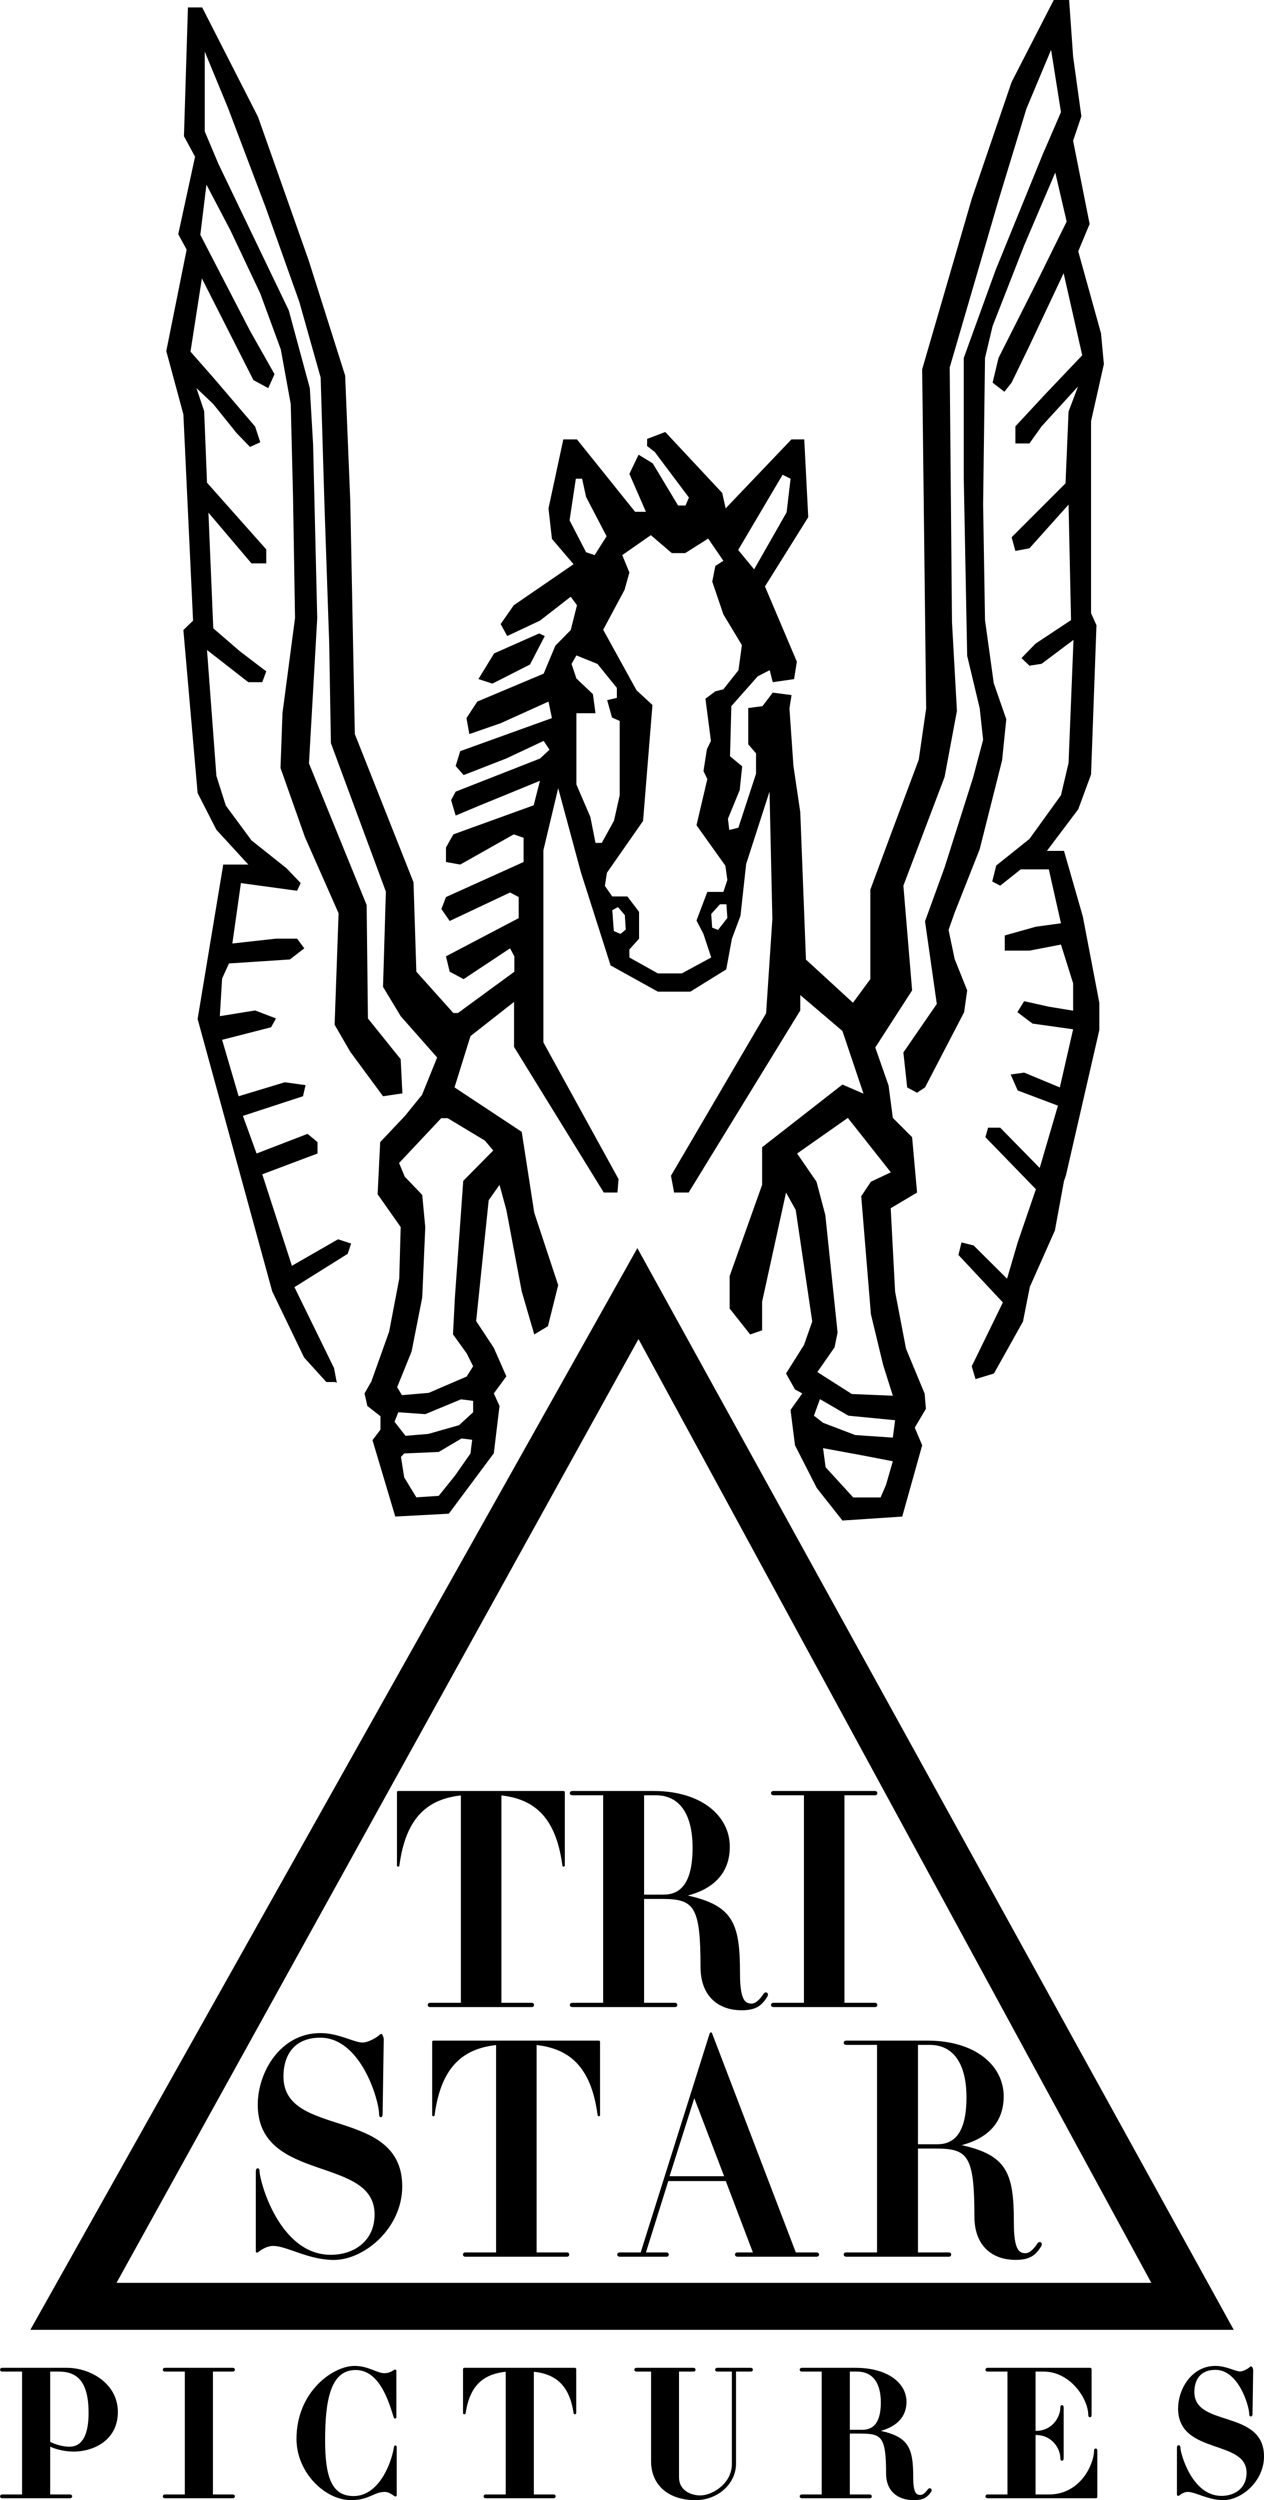 <?xml version="1.0" encoding="utf-8"?>
<!-- Generator: Adobe Illustrator 16.0.0, SVG Export Plug-In . SVG Version: 6.00 Build 0)  -->
<!DOCTYPE svg PUBLIC "-//W3C//DTD SVG 1.1//EN" "http://www.w3.org/Graphics/SVG/1.1/DTD/svg11.dtd">
<svg version="1.1" id="Layer_1" xmlns="http://www.w3.org/2000/svg" xmlns:xlink="http://www.w3.org/1999/xlink" x="0px" y="0px"
	 width="569.172px" height="1125.201px" viewBox="0 0 569.172 1125.201" enable-background="new 0 0 569.172 1125.201"
	 xml:space="preserve">
<g>
	<path d="M286.999,561.724L13.662,1048.55h273.337h268.55L286.999,561.724z M52.468,1027.407l235.04-424.755l230.919,424.755
		H287.508H52.468z"/>
	<g>
		<path stroke="#000000" stroke-width="1.1" stroke-linecap="round" stroke-linejoin="round" d="M239.511,901.919
			c0.553,0,0.553,0.834,0,0.834h-45.934c-0.553,0-0.553-0.834,0-0.834h14.5v-94.494c-15.164,1.547-25.789,9.402-28.778,32.134
			v-32.967h74.489v32.967c-2.988-22.731-13.503-30.587-28.556-32.134v94.494H239.511z"/>
		<path stroke="#000000" stroke-width="1.1" stroke-linecap="round" stroke-linejoin="round" d="M304.027,901.919
			c0.558,0,0.558,0.834,0,0.834H257.71c-0.783,0-0.783-0.834,0-0.834h14.432v-94.494H257.71c-0.783,0-0.783-0.833,0-0.833h36.471
			c21.813,0,33.897,11.305,33.897,24.517c0,13.566-9.731,19.756-20.921,22.017c22.376,4.404,25.51,11.901,25.51,34.99
			c0,11.9,2.236,14.16,5.814,14.16c2.349,0,4.478-2.617,5.707-4.521c0.558-0.954,1.563-0.595,0.782,0.714
			c-2.349,3.688-4.697,5.713-10.965,5.713c-10.737,0-18.012-6.547-18.012-18.923c0-27.373-2.905-31.183-17.786-31.183h-8.726v47.843
			H304.027z M298.77,853.243c7.939,0,13.646-5.354,13.646-21.659c0-15.234-5.928-24.159-17.117-24.159h-5.816v45.818H298.77z"/>
		<path stroke="#000000" stroke-width="1.1" stroke-linecap="round" stroke-linejoin="round" d="M394.102,806.592
			c0.553,0,0.553,0.833,0,0.833h-14.393v94.494h14.393c0.553,0,0.553,0.834,0,0.834h-45.824c-0.773,0-0.773-0.834,0-0.834h14.279
			v-94.494h-14.279c-0.773,0-0.773-0.833,0-0.833H394.102z"/>
	</g>
	<g>
		<path stroke="#000000" stroke-width="1.1" stroke-linecap="round" stroke-linejoin="round" d="M172.248,917.862l-0.505,33.382
			c0,1.457-0.505,1.457-0.505,0c0-5.705-8.073-34.717-26.996-34.717c-12.614,0-17.156,8.738-17.156,17.964
			c0,28.649,53.488,13.962,53.488,49.528c0,18.451-16.778,32.533-30.276,32.533c-11.354,0-21.066-6.313-27.249-6.313
			c-2.27,0-4.667,0.97-7.316,3.034v-35.81c0-1.456,0.63-1.456,0.63,0c0,4.006,8.832,37.873,32.547,37.873
			c10.976,0,20.311-6.555,20.311-18.694c0-27.19-52.605-14.445-52.605-49.405c0-14.324,9.967-31.683,27.626-31.683
			c8.326,0,14.886,4.248,19.049,4.248c2.523,0,6.433-2.064,8.326-3.884C171.996,916.527,172.248,917.254,172.248,917.862z"/>
		<path stroke="#000000" stroke-width="1.1" stroke-linecap="round" stroke-linejoin="round" d="M255.369,1014.262
			c0.553,0,0.553,0.834,0,0.834h-45.934c-0.553,0-0.553-0.834,0-0.834h14.5v-94.494c-15.164,1.547-25.789,9.402-28.778,32.134
			v-32.967h74.489v32.967c-2.988-22.731-13.503-30.587-28.556-32.134v94.494H255.369z"/>
		<path stroke="#000000" stroke-width="1.1" stroke-linecap="round" stroke-linejoin="round" d="M357.968,1014.262h9.742
			c0.773,0,0.773,0.834,0,0.834h-35.641c-0.773,0-0.773-0.834,0-0.834h7.747L327.2,981.058h-26.676l-10.405,33.204h10.073
			c0.553,0,0.553,0.834,0,0.834h-21.14c-0.775,0-0.775-0.834,0-0.834h9.851l31.211-99.017L357.968,1014.262z M326.867,979.987
			l-14.279-37.37l-11.843,37.37H326.867z"/>
		<path stroke="#000000" stroke-width="1.1" stroke-linecap="round" stroke-linejoin="round" d="M427.354,1014.262
			c0.561,0,0.561,0.834,0,0.834H381.04c-0.785,0-0.785-0.834,0-0.834h14.432v-94.494H381.04c-0.785,0-0.785-0.833,0-0.833h36.471
			c21.813,0,33.896,11.305,33.896,24.517c0,13.566-9.734,19.756-20.92,22.017c22.375,4.404,25.506,11.901,25.506,34.989
			c0,11.901,2.239,14.161,5.818,14.161c2.349,0,4.473-2.616,5.703-4.521c0.562-0.954,1.567-0.595,0.785,0.714
			c-2.348,3.688-4.7,5.712-10.965,5.712c-10.74,0-18.011-6.546-18.011-18.922c0-27.373-2.909-31.183-17.786-31.183h-8.729v47.843
			H427.354z M422.096,965.586c7.942,0,13.65-5.354,13.65-21.66c0-15.233-5.933-24.158-17.117-24.158h-5.82v45.818H422.096z"/>
	</g>
	<g>
		<path stroke="#000000" stroke-width="1.2" stroke-linecap="round" stroke-linejoin="round" d="M31.614,1123.254
			c0.37,0,0.37,0.499,0,0.499H0.996c-0.517,0-0.517-0.499,0-0.499h9.54v-56.507h-9.54c-0.517,0-0.517-0.499,0-0.499h29.138
			c10.132,0,22.335,6.762,22.335,19.287s-10.872,17.224-19.302,17.224c-4.437,0-8.875-1.28-11.167-2.633v23.128H31.614z
			 M22,1099.342c2.736,1.495,6.582,2.421,9.17,2.421c6.212,0,9.318-5.411,9.318-15.871c0-14.59-5.547-19.145-13.977-19.145H22
			V1099.342z"/>
		<path stroke="#000000" stroke-width="1.2" stroke-linecap="round" stroke-linejoin="round" d="M104.899,1066.248
			c0.37,0,0.37,0.499,0,0.499h-9.615v56.507h9.615c0.37,0,0.37,0.499,0,0.499H74.281c-0.517,0-0.517-0.499,0-0.499h9.541v-56.507
			h-9.541c-0.517,0-0.517-0.499,0-0.499H104.899z"/>
		<path stroke="#000000" stroke-width="1.2" stroke-linecap="round" stroke-linejoin="round" d="M177.891,1087.884
			c-2.144-6.831-6.36-21.848-17.749-21.848c-12.054,0-14.347,14.589-14.347,32.238c0,16.227,2.809,25.692,13.46,25.692
			c11.019,0,17.231-13.379,18.784-22.773v21.775c-1.996-1.422-3.254-2.063-4.807-2.063c-5.103,0-7.1,3.701-15.161,3.701
			c-11.389,0-23.961-12.169-23.961-26.972c0-20.853,16.122-32.24,25.515-32.24c6.212,0,9.909,3.273,13.459,3.273
			c1.479,0,3.033-0.426,4.807-1.636V1087.884z"/>
		<path stroke="#000000" stroke-width="1.2" stroke-linecap="round" stroke-linejoin="round" d="M249.328,1123.254
			c0.37,0,0.37,0.499,0,0.499h-30.691c-0.37,0-0.37-0.499,0-0.499h9.688v-56.507c-10.132,0.925-17.231,5.623-19.228,19.215v-19.714
			h49.772v19.714c-1.997-13.592-9.022-18.29-19.081-19.215v56.507H249.328z"/>
		<path stroke="#000000" stroke-width="1.2" stroke-linecap="round" stroke-linejoin="round" d="M305.161,1114.928
			c0,6.192,5.472,8.753,10.204,8.753c5.695,0,14.792-5.551,14.792-14.73v-42.203h-7.173c-0.518,0-0.518-0.499,0-0.499h15.161
			c0.369,0,0.369,0.499,0,0.499h-7.322v42.132c0,8.327-7.618,15.728-17.674,15.728c-11.539,0-19.378-6.263-19.378-16.938v-40.921
			h-7.174c-0.518,0-0.518-0.499,0-0.499h25.737c0.369,0,0.369,0.499,0,0.499h-7.174V1114.928z"/>
		<path stroke="#000000" stroke-width="1.2" stroke-linecap="round" stroke-linejoin="round" d="M391.685,1123.254
			c0.372,0,0.372,0.499,0,0.499h-30.615c-0.517,0-0.517-0.499,0-0.499h9.538v-56.507h-9.538c-0.517,0-0.517-0.499,0-0.499h24.11
			c14.42,0,22.407,6.762,22.407,14.662c0,8.111-6.437,11.813-13.83,13.165c14.792,2.633,16.86,7.118,16.86,20.925
			c0,7.115,1.479,8.468,3.848,8.468c1.555,0,2.957-1.564,3.771-2.705c0.368-0.568,1.033-0.354,0.517,0.428
			c-1.551,2.206-3.106,3.416-7.246,3.416c-7.102,0-11.907-3.913-11.907-11.315c0-16.368-1.924-18.646-11.759-18.646h-5.767v28.609
			H391.685z M388.21,1094.146c5.25,0,9.021-3.201,9.021-12.95c0-9.11-3.92-14.448-11.314-14.448h-3.843v27.398H388.21z"/>
		<path stroke="#000000" stroke-width="1.2" stroke-linecap="round" stroke-linejoin="round" d="M444.707,1123.753
			c-0.518,0-0.518-0.499,0-0.499h9.542v-56.507h-9.542c-0.518,0-0.518-0.499,0-0.499h46.225v20.64c0,0.569-0.297,0.569-0.297,0
			c0-7.473-8.211-20.141-20.707-20.141h-4.217v27.897h0.666c7.987,0,11.686-6.761,11.686-11.031c0-0.781,0.297-0.781,0.297,0v22.632
			c0,0.854-0.297,0.854-0.297,0c0-4.198-3.698-10.959-11.686-10.959h-0.666v27.968h6.581c14.792,0,20.933-14.233,20.933-20.211
			c0-0.641,0.292-0.641,0.292,0v20.71H444.707z"/>
		<path stroke="#000000" stroke-width="1.2" stroke-linecap="round" stroke-linejoin="round" d="M563.7,1066.747l-0.296,19.572
			c0,0.854-0.297,0.854-0.297,0c0-3.346-4.733-20.356-15.827-20.356c-7.394,0-10.06,5.124-10.06,10.535
			c0,16.794,31.357,8.184,31.357,29.035c0,10.817-9.836,19.073-17.746,19.073c-6.657,0-12.353-3.701-15.976-3.701
			c-1.33,0-2.737,0.569-4.288,1.78v-20.995c0-0.854,0.369-0.854,0.369,0c0,2.348,5.178,22.205,19.08,22.205
			c6.433,0,11.907-3.844,11.907-10.959c0-15.943-30.84-8.471-30.84-28.966c0-8.398,5.844-18.576,16.195-18.576
			c4.882,0,8.726,2.491,11.166,2.491c1.479,0,3.775-1.211,4.881-2.277C563.552,1065.963,563.7,1066.391,563.7,1066.747z"/>
	</g>
	<polygon points="238.649,299.073 221.721,307.665 215.437,305.613 222.49,294.071 242.753,285.094 245.318,286.248 	"/>
	<g>
		<path d="M479.113,382.946h-7.695l14.107-18.724l5.771-15.646l2.437-67.202l-2.437-5.386v-86.439l5.771-25.649l-1.282-13.851
			l-10.26-36.935l5.13-12.312l-7.438-37.448l3.72-11.029l-3.72-26.932L481.422,0h-6.926l-18.98,36.935l-17.955,52.582
			l-22.314,76.692l1.795,152.614l-3.334,23.084l-12.568,33.601l-9.233,24.879v40.27l-7.823,10.645l-21.161-19.43l-2.564-66.368
			l-3.078-20.776l-1.796-25.906l0.95-5.998l-8.473-1.102l-4.616,6.074l-6.412,0.852v16.326l3.504,4.104v9.148l-7.951,24.281
			l-4.104,1.026l-0.6-5.044l5.303-12.911l1.109-10.687l-5.471-4.531l0.598-22.564l11.863-13.402l5.408-2.779l1.368,5.408
			l9.612-1.385l1.245-7.849l-14.364-33.857l19.494-31.165l-1.796-35.011h-5.771l-29.625,31.036l-1.539-6.925l-25.649-27.445
			l-8.143,3.112l-0.063,3.179l3.46,2.687l15.391,20.52l-1.539,3.591h-3.335l-11.414-18.981l-6.376-3.891l-4.14,8.637l7.439,17.057
			h-3.72h-1.154l-26.163-32.575h-6.156l-6.669,31.036l1.539,13.723l9.747,11.414l-26.932,18.468l-5.9,8.464l2.95,5.387l14.749-6.925
			l13.851-10.773l2.821,3.847l-2.821,11.158l-6.925,7.054l-5.258,12.568l-29.882,12.568l-4.873,7.438l1.282,7.182l14.107-4.874
			l21.546-9.747l1.539,7.438l-41.295,14.877l-2.052,6.668l3.591,4.104l19.109-7.438l16.929-7.952l2.629,3.976l-4.296,3.976
			l-37.961,14.876l-2.052,3.847l2.052,6.925l11.029-4.617l26.932-11.029l-2.821,11.029l-36.166,13.082l-3.334,5.899v6.541
			l6.413,1.155l24.11-13.594l4.424,1.539v10.9l-34.947,15.774l-2.052,5.386l3.719,5.387l27.188-12.825l3.88,2.052v9.491
			l-32.735,17.185l1.667,6.925l6.284,3.334l20.904-13.85l1.94,3.591v6.925l-25.409,18.596h-2.052l-16.672-18.596l-1.282-40.27
			l-26.419-66.688l-2.052-105.034l-2.309-56.301l-16.416-51.812l-22.828-64.637L91.037,3.334h-6.412l-1.795,57.968l5.001,9.234
			l-7.566,34.883l3.783,6.926L74.877,158l7.695,28.471l4.361,92.851l-4.361,4.232l6.413,73.358l8.464,16.543l14.363,15.646h-11.286
			l-11.542,69.51l33.601,122.604l14.364,29.753l10.003,11.029h3.848l0.868,0.334l-1.252-6.618l-17.827-36.422l23.982-15.005
			l1.539-4.617l-5.899-1.923l-20.776,11.926l-13.338-41.167l24.88-9.362v-5.129l-4.489-3.719l-22.956,8.848l-6.156-16.928
			l27.06-8.849l1.155-5.001l-9.362-1.283l-20.776,6.284l-7.438-25.393l22.059-5.644l2.18-3.975l-9.362-3.591l-15.902,2.565
			l1.025-16.929l3.078-6.796l27.445-1.796l6.477-5.001l-3.239-4.36h-9.522l-19.622,2.18l3.847-27.188l25.297,3.462l1.619-3.462
			l-6.38-6.669l-15.791-12.568l-11.542-15.646l-4.232-13.338l-4.232-56.685l18.596,14.492h6.284l1.795-4.873l-11.798-8.978
			l-12.055-10.388l-2.18-52.068l19.365,22.828h6.668v-6.284l-26.675-30.01l-1.283-32.19l-3.462-10.388l7.567,7.182l10.516,13.082
			l6.027,6.22l4.617-2.116l-2.309-7.054l-18.852-22.058l-10.26-11.671l5.13-32.959l23.213,45.784l6.669,3.591l2.822-6.284
			l-11.03-19.494l-22.379-43.22l2.757-22.571l10.773,20.52l13.466,28.471l9.234,25.136l4.488,24.624l1.026,41.809l0.898,54.505
			l-5.643,42.707l-0.898,24.751l11.029,31.165l15.133,34.242l-1.795,50.145l7.054,12.184l14.749,20.006l8.721-1.283l-0.77-15.389
			l-14.749-18.339l-0.577-51.042l-25.97-63.739l3.719-65.406l-1.859-78.07l-1.475-25.425l-9.49-35.012L98.347,73.742l-6.157-14.62
			V23.213l10.389,25.136l17.057,45.015l15.134,42.45l9.618,34.114l1.667,55.916l2.18,63.611l0.77,45.015l24.752,66.817
			l-1.282,42.835l7.951,13.209l16.416,18.596l-6.797,16.8l-7.695,9.49l-11.157,11.799l-1.154,23.469l10.388,14.748l-0.642,23.213
			l-4.553,23.854l-8.015,22.443l-3.078,5.386l1.283,5.644l5.899,4.616v6.028l-3.591,4.745l10.26,34.37l24.111-1.283l20.263-27.188
			l2.565-21.289l-2.565-5.644l5.643-7.694l-5.643-12.825l-7.951-12.055l5.643-54.377l4.874-6.925l3.078,11.286l6.925,36.679
			l5.643,19.365l6.156-3.719l4.617-18.468l-10.772-32.575l-5.643-36.422l-30.266-20.007l7.182-23.084l19.622-15.39v20.263
			l40.398,65.534h6.156l0.513-6.027l-33.858-61.559V382.69l6.669-27.958l10.26,37.961l13.338,41.809l21.289,11.799h14.62
			l16.159-10.003l2.565-13.851l3.847-10.26l2.565-23.341l10.517-32.575l1.282,57.326l-2.821,42.45l-42.835,73.101l1.411,7.566h6.54
			l50.273-81.95v-6.925l18.98,16.159l9.49,28.215l-9.49-4.104l-36.166,28.214v16.929l-14.62,41.039v14.621l9.234,11.67l5.386-1.859
			v-12.889l10.772-49.119l4.361,7.823l7.438,50.209l-3.72,10.58l-8.08,12.825l4.04,7.182l3.271,1.795l-5.29,7.438l2.02,15.902
			l9.812,19.237l11.542,14.62l26.932-1.795l8.978-32.063l-3.335-7.951l5.004-8.462l-0.557-6.843l-8.379-20.178l-4.917-25.649
			l-1.987-37.617l11.864-7.055l-2.223-24.917l-8.681-8.684l-1.921-14.572l-5.986-17.1l16.588-25.719l-3.934-47.122l18.555-48.904
			l5.557-29.749l-2.225-40.008l-1.026-114.563l21.973-75.235l12.57-41.21L473.3,22.428l4.446,28.042l-8.207,18.98l-21.248,52.151
			L433.972,161.1v54.03l1.539,80.022l5.643,23.598l1.539,14.187l-4.446,16.761l-12.908,40.697l-8.808,24.233l5.301,37.196
			l-15.048,21.841l1.71,15.733l4.446,2.393l3.591-2.393l17.612-33.855l1.368-9.819l-5.643-14.119l-2.737-13.09l2.737-7.772
			l11.285-28.552l10.088-40.026l1.882-18.455l-5.643-16.24l-3.934-28.389l-0.854-51.98l0.854-66l3.42-14.36l14.194-36.251
			l14.021-32.831l5.13,22.058l-14.023,28.382L449.616,161.1l-2.649,11.115l5.301,4.104l3.25-4.104l8.035-16.587l15.393-32.66
			l8.378,36.935l-16.759,17.612l-13.337,14.364v7.695h6.325l5.473-7.695l16.416-17.955l-4.274,11.286l-1.368,32.314l-24.281,24.281
			l1.71,6.156l6.325-1.196l17.614-19.665l1.112,51.98l-15.991,10.602l-6.326,6.498l3.591,3.42l5.473-0.855l14.364-10.773
			l-2.223,55.401l-3.421,14.534l-14.193,19.663l-14.961,11.97l-1.795,7.182l3.591,1.88l9.256-7.353h12.63l5.473,24.28l-11.285,1.539
			l-14.021,3.933v6.84h11.113l14.193-2.736l5.473,17.441v12.313l-10.945-1.795l-11.112-2.48l-3.036,4.959l6.797,5.13l18.297,2.563
			l-5.985,26.163l-16.072-6.668l-6.07,0.854l3.162,7.182l18.125,6.84l-8.208,28.043l-17.782-18.125h-5.473l-1.196,4.275
			l22.742,23.421l-8.208,23.939l-4.787,16.331l-15.047-14.962l-5.473-1.369l-1.369,5.643l20.007,21.375l-14.021,28.728l1.712,5.771
			l8.29-2.522l13.081-23.405l3.078-15.582l11.286-25.394l4.104-22.314l0.846-2.387l15.057-65.5v-12.269l-7.438-38.859
			L479.113,382.946z M211.846,654.144l-6.925,9.917l-7.352,9.147l-10.09,0.686l-5.471-8.978l-1.454-9.233l1.454-1.539l15.561-0.686
			l10.26-6.07l4.787,0.6L211.846,654.144z M213.043,635.596l-6.327,5.813l-13.851,3.934l-10.26,0.854l-4.958-6.326l1.709-4.274
			l12.141,0.854l16.073-6.669l5.473,0.686V635.596z M218.343,513.332l3.762,4.445l-13.509,13.677l-3.761,52.496l-0.856,16.588
			l6.156,8.549l2.908,5.815l-2.908,4.616l-17.099,7.353l-12.056,1.025l-2.138-3.591l6.499-16.072l4.788-24.283l1.368-31.634
			l-1.368-14.532l-7.865-8.208l-2.565-6.156l18.98-20.178h2.907L218.343,513.332z M352.404,213.66l3.591,1.795l-1.795,15.133
			l-14.62,25.649l-7.182-8.721L352.404,213.66z M256.476,234.18l2.821-18.725h2.821l1.796,8.208l9.234,17.698l-5.386,8.464
			l-3.848-1.283L256.476,234.18z M268.146,379.355l-2.308-11.67l-6.284-14.621v-32.062h8.592l-1.154-8.593l-7.438-7.054l-2.18-6.54
			l2.18-3.848l9.49,3.848l8.721,10.772v4.488l-4.36,1.026l2.18,7.823l3.463,1.539v33.473l-2.565,11.414l-5.515,10.003H268.146z
			 M279.389,420.31l-2.992-1.283l-0.685-9.405l2.565-1.368l3.078,3.591l0.428,6.498L279.389,420.31z M323.335,418.514l-2.649-1.026
			l-0.429-6.156l3.934-4.36h2.907l0.428,6.156L323.335,418.514z M325.729,401.414h-7.227l-4.873,12.868l3.122,6.028l3.505,10.602
			l-13.252,7.182h-10.772l-12.825-7.182v-3.591l4.361-4.873v-12.055l-5.259-6.926h-6.797l-3.334-4.745l0.897-5.9l16.288-23.341
			l4.232-52.197l-7.16-6.604l-15.026-27.253l9.618-17.955l2.18-7.823l-3.207-7.823l12.869-8.978l9.446,8.08h6.027l10.35-6.541
			l6.836,10.003l-3.613,2.308l-1.389,7.054l5.002,14.749l8.336,13.851l-1.539,11.286l-6.797,8.592l-3.613,0.898l-4.457,3.334
			l2.469,18.98l-1.815,3.77l-1.536,9.807l1.727,3.608l-4.873,20.776l12.997,18.211l0.898,6.413L325.729,401.414z M398.958,668.297
			l-2.437,5.643H384.21l-12.439-13.594l-1.154-8.593l17.441,3.206l13.979,2.693L398.958,668.297z M402.036,647.008l-16.929-1.154
			l-14.491-5.515l-4.104-3.206l2.693-7.438l12.825,7.438l21.032,2.052L402.036,647.008z M401.139,527.609l-8.978,4.232l-4.36,6.541
			l4.36,53.094l5.515,22.828l4.36,13.851l-18.467-0.77l-15.519-9.875l7.76-11.157l1.346-6.669l-5.515-52.838l-3.976-15.005
			l-8.721-12.697l22.828-16.03L401.139,527.609z"/>
		<polygon points="439.274,620.675 439.274,620.675 439.231,620.688 		"/>
	</g>
</g>
</svg>

